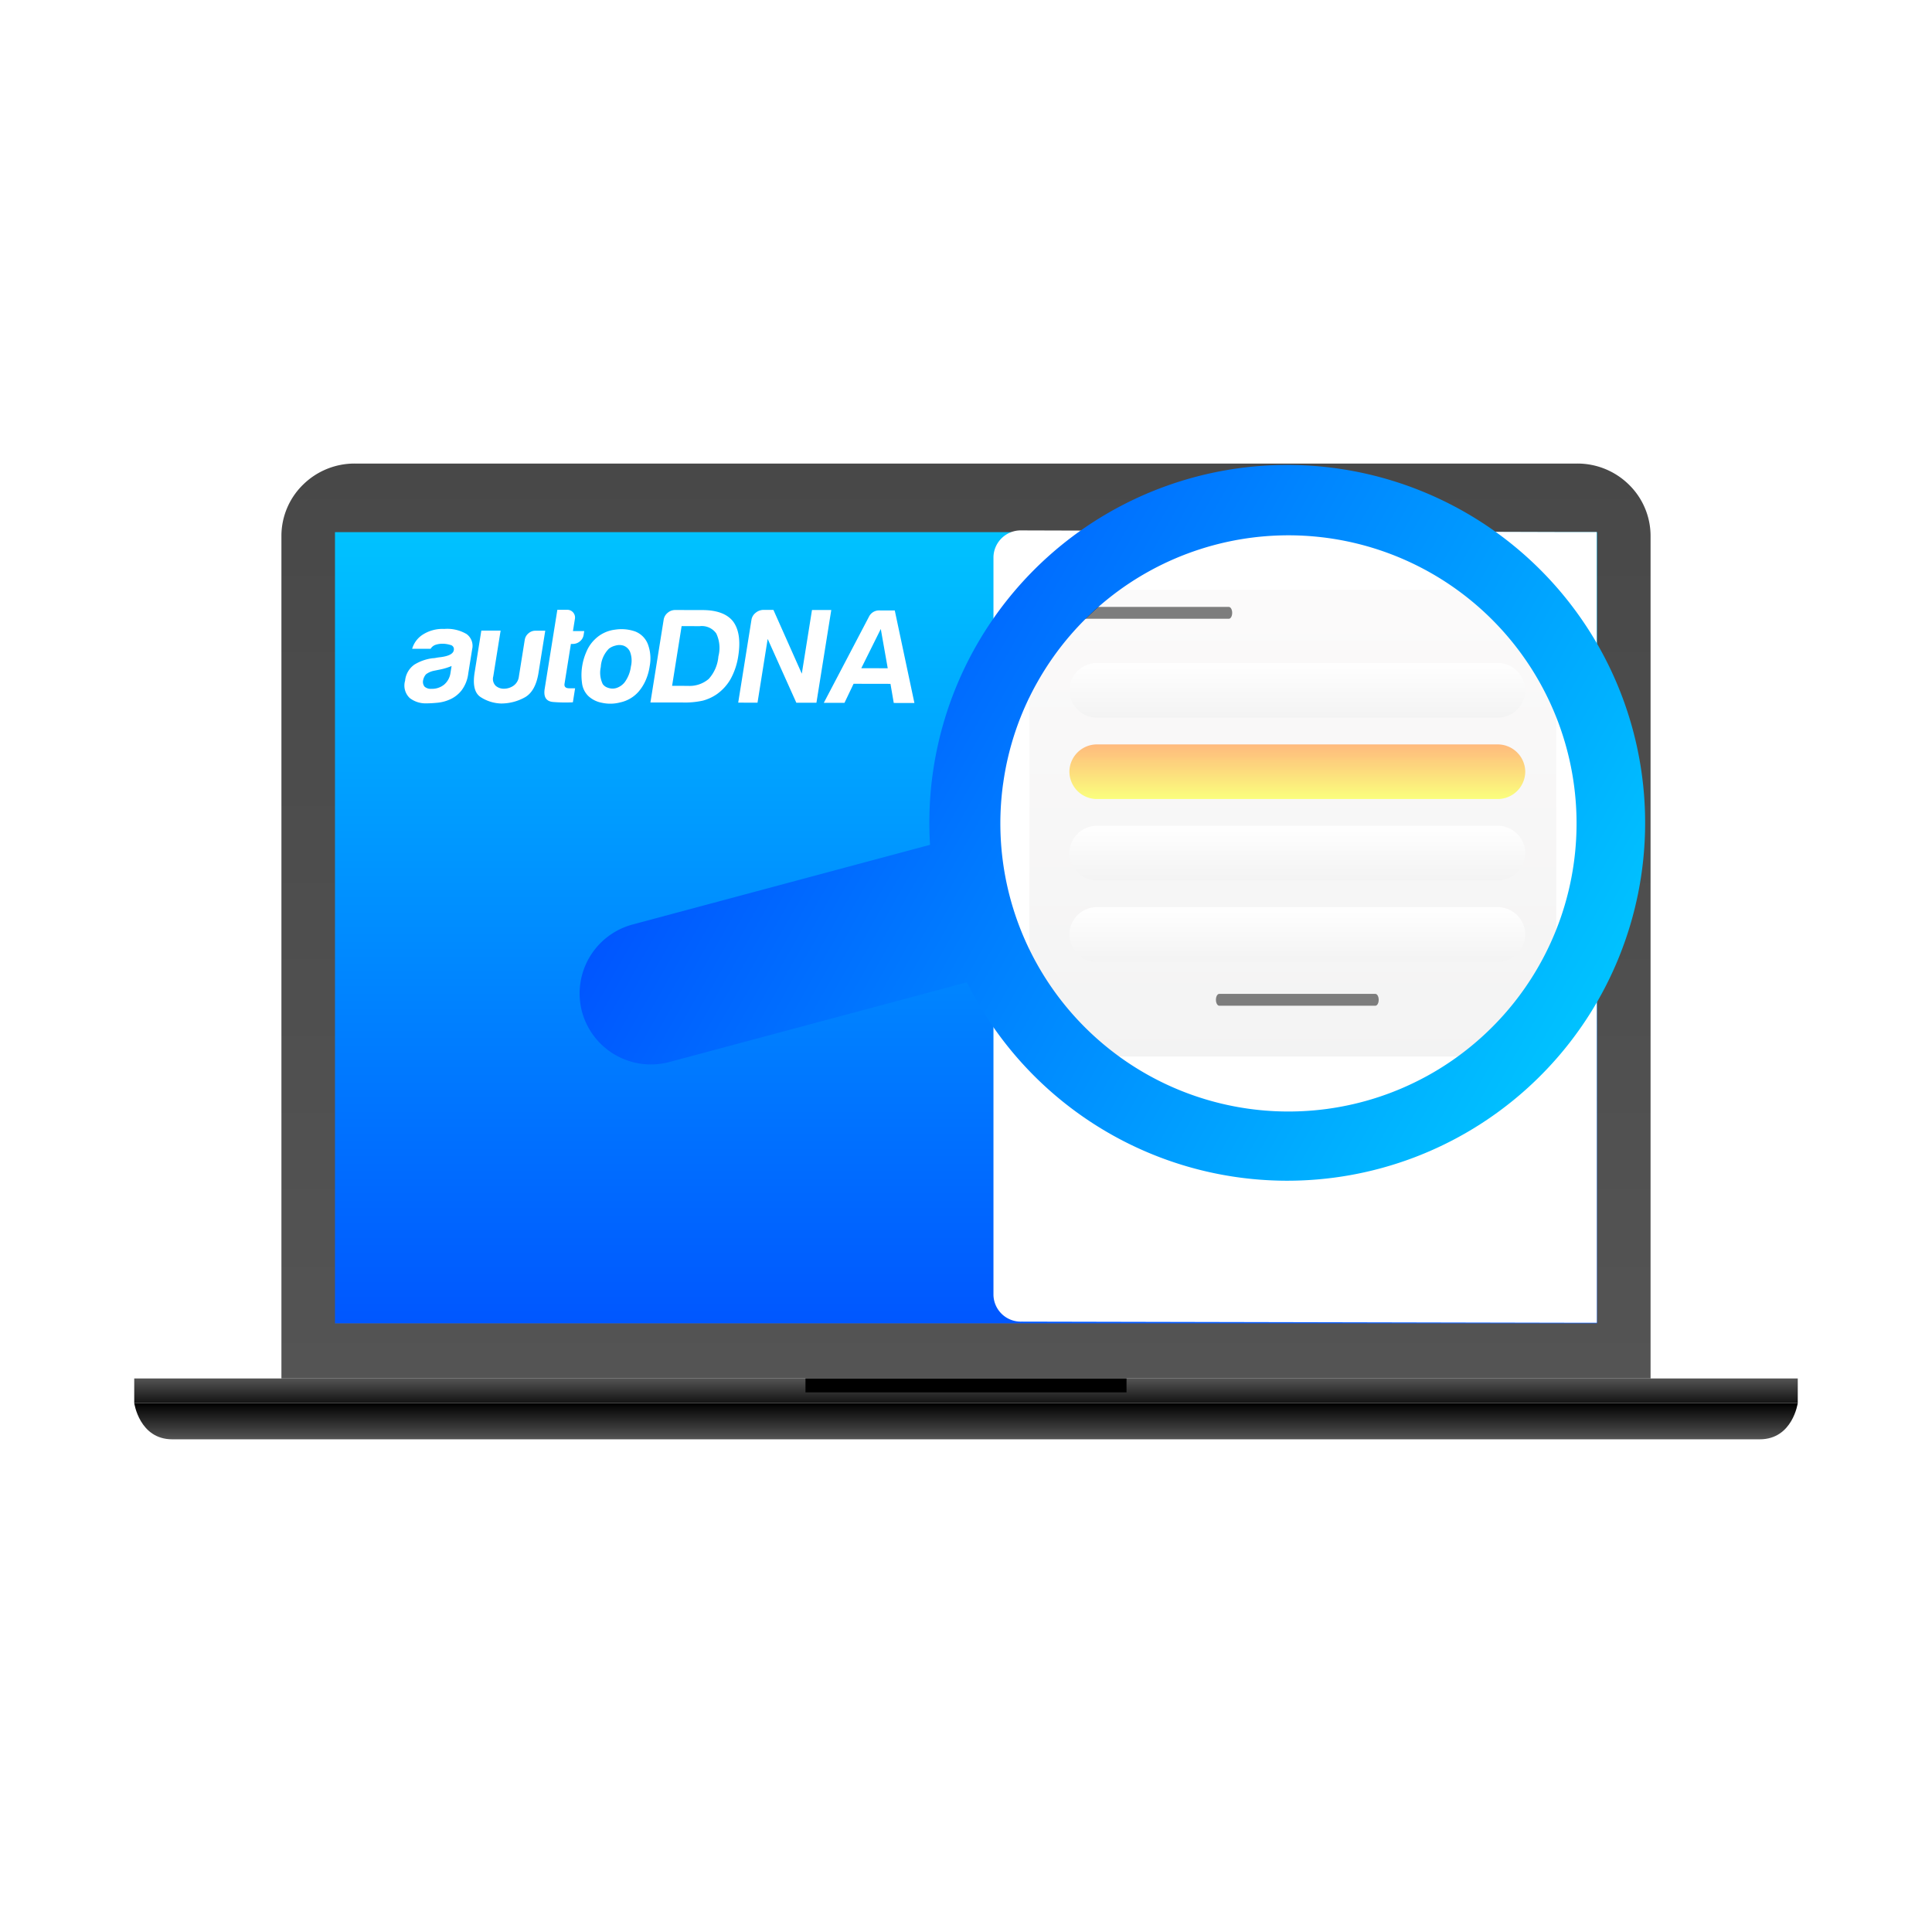 <svg xmlns="http://www.w3.org/2000/svg" xmlns:xlink="http://www.w3.org/1999/xlink" width="422" height="422" viewBox="0 0 422 422">
  <defs>
    <linearGradient id="linear-gradient" x1="0.5" x2="0.5" y2="1" gradientUnits="objectBoundingBox">
      <stop offset="0" stop-color="#00c2ff"/>
      <stop offset="1" stop-color="#0057ff"/>
    </linearGradient>
    <linearGradient id="linear-gradient-2" x1="0.5" x2="0.5" y2="1" gradientUnits="objectBoundingBox">
      <stop offset="0"/>
      <stop offset="0" stop-color="#484848"/>
      <stop offset="1" stop-color="#545454"/>
    </linearGradient>
    <filter id="Subtraction_263" x="46.476" y="86.252" width="329.056" height="229.842" filterUnits="userSpaceOnUse">
      <feOffset input="SourceAlpha"/>
      <feGaussianBlur stdDeviation="5" result="blur"/>
      <feFlood flood-opacity="0.161"/>
      <feComposite operator="in" in2="blur"/>
      <feComposite in="SourceGraphic"/>
    </filter>
    <linearGradient id="linear-gradient-3" x1="0.5" x2="0.5" y2="1" gradientUnits="objectBoundingBox">
      <stop offset="0"/>
      <stop offset="1" stop-color="#545454"/>
    </linearGradient>
    <filter id="Path_53688" x="14.32" y="291.451" width="393.36" height="37.928" filterUnits="userSpaceOnUse">
      <feOffset input="SourceAlpha"/>
      <feGaussianBlur stdDeviation="5" result="blur-2"/>
      <feFlood flood-opacity="0.161"/>
      <feComposite operator="in" in2="blur-2"/>
      <feComposite in="SourceGraphic"/>
    </filter>
    <linearGradient id="linear-gradient-4" y1="1.323" y2="0" xlink:href="#linear-gradient-3"/>
    <filter id="Path_53689" x="14.32" y="286.092" width="393.359" height="35.359" filterUnits="userSpaceOnUse">
      <feOffset input="SourceAlpha"/>
      <feGaussianBlur stdDeviation="5" result="blur-3"/>
      <feFlood flood-opacity="0.161"/>
      <feComposite operator="in" in2="blur-3"/>
      <feComposite in="SourceGraphic"/>
    </filter>
    <filter id="Path_50118" x="202" y="100.852" width="161.792" height="203.07" filterUnits="userSpaceOnUse">
      <feOffset input="SourceAlpha"/>
      <feGaussianBlur stdDeviation="5" result="blur-4"/>
      <feFlood flood-opacity="0.161"/>
      <feComposite operator="in" in2="blur-4"/>
      <feComposite in="SourceGraphic"/>
    </filter>
    <linearGradient id="linear-gradient-5" x1="0.5" x2="0.5" y2="1" gradientUnits="objectBoundingBox">
      <stop offset="0" stop-color="#f8f6f6"/>
      <stop offset="1" stop-color="#e8e8e8"/>
    </linearGradient>
    <filter id="Path_76493" x="220.353" y="124.326" width="124.078" height="110.93" filterUnits="userSpaceOnUse">
      <feOffset input="SourceAlpha"/>
      <feGaussianBlur stdDeviation="1.5" result="blur-5"/>
      <feFlood flood-opacity="0.161"/>
      <feComposite operator="in" in2="blur-5"/>
      <feComposite in="SourceGraphic"/>
    </filter>
    <linearGradient id="linear-gradient-6" x1="0.5" x2="0.5" y2="1" gradientUnits="objectBoundingBox">
      <stop offset="0" stop-color="#fff"/>
      <stop offset="1" stop-color="#e8e8e8"/>
    </linearGradient>
    <linearGradient id="linear-gradient-9" x1="0.5" x2="0.5" y2="1" gradientUnits="objectBoundingBox">
      <stop offset="0" stop-color="#f70"/>
      <stop offset="1" stop-color="#f7ff00"/>
    </linearGradient>
    <clipPath id="clip-path">
      <rect id="Rectangle_14323" data-name="Rectangle 14323" width="125.876" height="125.88" fill="#fff"/>
    </clipPath>
    <linearGradient id="linear-gradient-10" x1="0.5" x2="0.5" y2="1" gradientUnits="objectBoundingBox">
      <stop offset="0" stop-color="#00c2ff"/>
      <stop offset="1" stop-color="#0056ff"/>
    </linearGradient>
    <clipPath id="clip-Where_is_report">
      <rect width="422" height="422"/>
    </clipPath>
  </defs>
  <g id="Where_is_report" data-name="Where is report" clip-path="url(#clip-Where_is_report)">
    <rect id="Rectangle_23442" data-name="Rectangle 23442" width="277.445" height="173.272" transform="translate(72.786 115.867)" fill="url(#linear-gradient)"/>
    <g id="Group_82717" data-name="Group 82717" transform="translate(29.32 101.252)">
      <g transform="matrix(1, 0, 0, 1, -29.32, -101.25)" filter="url(#Subtraction_263)">
        <path id="Subtraction_263-2" data-name="Subtraction 263" d="M299.057,199.841H0V15.873A15.65,15.65,0,0,1,4.675,4.661,16.017,16.017,0,0,1,16,0H283.059a16.016,16.016,0,0,1,11.324,4.66,15.647,15.647,0,0,1,4.674,11.21V199.84ZM11.7,14.989V187.8H287.365V14.989Z" transform="translate(61.47 101.25)" fill="url(#linear-gradient-2)"/>
      </g>
      <g transform="matrix(1, 0, 0, 1, -29.32, -101.25)" filter="url(#Path_53688)">
        <path id="Path_53688-2" data-name="Path 53688" d="M355.06,175.581H8.3c-7.192,0-8.3-7.928-8.3-7.928H363.361s-1.1,7.928-8.3,7.928" transform="translate(29.32 138.8)" fill="url(#linear-gradient-3)"/>
      </g>
      <g transform="matrix(1, 0, 0, 1, -29.32, -101.25)" filter="url(#Path_53689)">
        <path id="Path_53689-2" data-name="Path 53689" d="M0,0H363.359V5.359H0Z" transform="translate(29.32 301.09)" fill="url(#linear-gradient-4)"/>
      </g>
      <g id="Group_27410" data-name="Group 27410" transform="translate(70.122 16.09)">
        <path id="Path_48649" data-name="Path 48649" d="M605.819,440.589l-98.348.254a8.883,8.883,0,0,0-8.9,8.819l.4,152.338a8.886,8.886,0,0,0,8.942,8.774l98.349-.254a8.884,8.884,0,0,0,8.9-8.819l-.4-152.338a8.885,8.885,0,0,0-8.918-8.773h-.024" transform="translate(-444.452 -440.589)" fill="none"/>
        <path id="Path_48652" data-name="Path 48652" d="M511.661,450.1l87.529-.184c1.6,0,2.893.954,2.9,2.14l.2,61.942c0,1.186-1.287,2.15-2.882,2.153l-87.529.185c-1.6,0-2.893-.955-2.9-2.141l-.2-61.942c0-1.186,1.287-2.149,2.882-2.153" transform="translate(-508.779 -416.672)" fill="none"/>
        <path id="Path_48653" data-name="Path 48653" d="M511.661,450.1l87.529-.184c1.6,0,2.893.954,2.9,2.14l.2,61.942c0,1.186-1.287,2.15-2.882,2.153l-87.529.185c-1.6,0-2.893-.955-2.9-2.141l-.2-61.942c0-1.186,1.287-2.149,2.882-2.153" transform="translate(-379.405 -416.672)" fill="none"/>
        <path id="Path_48651" data-name="Path 48651" d="M538.82,462.149c-.005.211,0,.42.007.628-.218-.02-.435-.035-.657-.04a9.782,9.782,0,0,0-6.82,17.013,9.781,9.781,0,0,0,6,17.317.336.336,0,0,0,.034,0c-.027.262-.048.527-.053.794a9.782,9.782,0,0,0,17.517,6.22,9.785,9.785,0,0,0,17.8-5.378v-.013q.252.019.508.025a9.783,9.783,0,0,0,6.343-17.421,9.783,9.783,0,0,0-5.507-17.7c-.308-.007-.613,0-.915.023.02-.214.036-.429.039-.647a9.781,9.781,0,0,0-17-6.838,9.756,9.756,0,0,0-7.288-3.527c-.079,0-.159,0-.237,0a9.784,9.784,0,0,0-9.776,9.551" transform="translate(-443.375 -440.147)" fill="none"/>
      </g>
      <rect id="Rectangle_14378" data-name="Rectangle 14378" width="70.123" height="3.04" transform="translate(146.619 199.84)"/>
    </g>
    <g id="Group_82718" data-name="Group 82718" transform="translate(88.328 133.197)">
      <path id="Path_50381" data-name="Path 50381" d="M112.907,46.248a8.557,8.557,0,0,1-2.8.787c-.959.095-1.8.144-2.52.142a5.634,5.634,0,0,1-3.606-1.152,3.754,3.754,0,0,1-1.02-3.8A4.826,4.826,0,0,1,105,38.709a10.007,10.007,0,0,1,3.985-1.389,3.906,3.906,0,0,0,.736-.086c.29-.058.617-.107.982-.145q2.7-.346,2.89-1.521a.933.933,0,0,0-.676-1.133c-.025-.006-.048-.011-.072-.015a5.956,5.956,0,0,0-1.673-.266,4.867,4.867,0,0,0-1.542.231,2.036,2.036,0,0,0-1.1.878l-4.029-.007a5.51,5.51,0,0,1,2.163-2.99,7.98,7.98,0,0,1,4.847-1.34,8.308,8.308,0,0,1,4.881,1.117,3.19,3.19,0,0,1,1.218,3.292l-.859,5.343a7.593,7.593,0,0,1-1.459,3.668,6.661,6.661,0,0,1-2.375,1.9m.193-7.224a13.251,13.251,0,0,1-2.468.758l-1.43.291a4.287,4.287,0,0,0-1.686.76,2.741,2.741,0,0,0-.628,1.291,1.657,1.657,0,0,0,.315,1.409,2.033,2.033,0,0,0,1.489.474,4.178,4.178,0,0,0,2.8-.934,4.085,4.085,0,0,0,1.376-2.577Z" transform="translate(-102.803 -26.744)" fill="#fff"/>
      <path id="Path_50382" data-name="Path 50382" d="M130.76,31.243,129.294,40.4q-.666,4.174-3.1,5.454a10.651,10.651,0,0,1-5.079,1.284,8.657,8.657,0,0,1-4.5-1.419q-1.929-1.294-1.281-5.347l1.465-9.161,4.211.009-1.6,9.983a2.12,2.12,0,0,0,.513,2.055,2.671,2.671,0,0,0,1.823.65,3.662,3.662,0,0,0,2.059-.642,2.855,2.855,0,0,0,1.2-2.053l1.278-7.985a2.321,2.321,0,0,1,.8-1.407,2.292,2.292,0,0,1,1.567-.584Z" transform="translate(-99.991 -26.672)" fill="#fff"/>
      <path id="Path_50383" data-name="Path 50383" d="M133.942,47.718a32.166,32.166,0,0,1-4.3-.068q-2.29-.182-1.856-2.883l2.765-17.255h2.166a1.635,1.635,0,0,1,1.289.589,1.667,1.667,0,0,1,.377,1.411l-.423,2.642h2.466l-.131.821a2.244,2.244,0,0,1-.831,1.438,2.379,2.379,0,0,1-1.533.555h-.421l-1.389,8.687c-.107.668.245,1,1.043,1h1.263Z" transform="translate(-97.139 -27.513)" fill="#fff"/>
      <path id="Path_50384" data-name="Path 50384" d="M135.784,45.534a4.764,4.764,0,0,1-1.35-2.852,12.413,12.413,0,0,1,.054-3.729,12.679,12.679,0,0,1,.959-3.17,7.993,7.993,0,0,1,1.841-2.64,7.55,7.55,0,0,1,4.363-2.075,9.1,9.1,0,0,1,4.389.39,4.867,4.867,0,0,1,2.882,3.061,8.923,8.923,0,0,1,.3,4.521,12,12,0,0,1-.939,3.229,9.946,9.946,0,0,1-1.447,2.287,7.375,7.375,0,0,1-4.05,2.4,8.486,8.486,0,0,1-4.013.08,5.893,5.893,0,0,1-2.987-1.5m4.541-10.328a6.176,6.176,0,0,0-1.787,4.019,5.719,5.719,0,0,0,.428,3.73,2.178,2.178,0,0,0,1.136.8,2.877,2.877,0,0,0,1.825.063,3.805,3.805,0,0,0,1.866-1.317,7.444,7.444,0,0,0,1.325-3.4,5.466,5.466,0,0,0-.184-3.173,2.488,2.488,0,0,0-1.378-1.35,2.966,2.966,0,0,0-1.8-.034,3.825,3.825,0,0,0-1.438.67Z" transform="translate(-95.639 -26.73)" fill="#fff"/>
      <path id="Path_50385" data-name="Path 50385" d="M146.591,47.744l2.893-18.082a2.411,2.411,0,0,1,.87-1.5,2.468,2.468,0,0,1,1.632-.614l5.955.012q4.75.009,6.7,2.48,1.931,2.59,1.125,7.638a15,15,0,0,1-1.621,4.871,10.329,10.329,0,0,1-3.068,3.4,9.938,9.938,0,0,1-3.052,1.4,18.181,18.181,0,0,1-4.456.4Zm4.734-3.632,3.429.006a6.419,6.419,0,0,0,4.574-1.518,8.329,8.329,0,0,0,2.111-4.929,7.344,7.344,0,0,0-.465-4.994,3.851,3.851,0,0,0-3.6-1.6l-3.969-.009Z" transform="translate(-92.849 -27.504)" fill="#fff"/>
      <path id="Path_50386" data-name="Path 50386" d="M162.215,47.787,165.108,29.7a2.418,2.418,0,0,1,.871-1.5,2.765,2.765,0,0,1,1.642-.671h2.285l6.2,13.933,2.225-13.915,4.211.009L179.3,47.809l-4.391-.007L168.65,33.869,166.431,47.8Z" transform="translate(-89.298 -27.509)" fill="#fff"/>
      <path id="Path_50387" data-name="Path 50387" d="M189.58,27.626l3.369.007,4.29,20.213-4.512-.01-.717-4.173-8.06-.016-1.989,4.167-4.512-.01,9.875-18.832a2.435,2.435,0,0,1,2.256-1.346m.314,4.05-4.259,8.567,5.776.014Z" transform="translate(-85.834 -27.488)" fill="#fff"/>
    </g>
    <g id="Group_82719" data-name="Group 82719" transform="translate(216.999 117.165)">
      <g transform="matrix(1, 0, 0, 1, -217, -117.16)" filter="url(#Path_50118)">
        <path id="Path_50118-2" data-name="Path 50118" d="M6.15,0,125.616.362h6.15V5.844l.025,161.216v6.011h-6.238l-119.4-.25A5.965,5.965,0,0,1,0,167.06V5.761A5.965,5.965,0,0,1,6.15,0Z" transform="translate(217 115.85)" fill="#fff"/>
      </g>
      <g transform="matrix(1, 0, 0, 1, -217, -117.16)" filter="url(#Path_76493)">
        <path id="Path_76493-2" data-name="Path 76493" d="M20.368,19H122.71c3.517,0,6.368,5.971,6.368,13.337v75.257c0,7.366-2.851,13.337-6.368,13.337H20.368c-3.517,0-6.368-5.971-6.368-13.337V32.337C14,24.971,16.851,19,20.368,19" transform="translate(210.85 109.83)" fill="url(#linear-gradient-5)"/>
      </g>
      <path id="Line_3665" data-name="Line 3665" d="M32.333.089h-34.1c-.4,0-.729-.58-.729-1.295S-2.174-2.5-1.771-2.5h34.1c.4,0,.729.58.729,1.295S32.736.089,32.333.089Z" transform="translate(51.087 102.423)"/>
      <path id="Line_3665-2" data-name="Line 3665" d="M32.333.089h-34.1c-.4,0-.729-.58-.729-1.295S-2.174-2.5-1.771-2.5h34.1c.4,0,.729.58.729,1.295S32.736.089,32.333.089Z" transform="translate(19.085 17.903)"/>
      <path id="Line_3671" data-name="Line 3671" d="M91,9.43H3.571A6.019,6.019,0,0,1-2.5,3.465,6.019,6.019,0,0,1,3.571-2.5H91a6.019,6.019,0,0,1,6.071,5.965A6.019,6.019,0,0,1,91,9.43Z" transform="translate(19.085 65.71)" fill="url(#linear-gradient-6)"/>
      <path id="Line_3671-2" data-name="Line 3671" d="M91,9.43H3.571A6.019,6.019,0,0,1-2.5,3.465,6.019,6.019,0,0,1,3.571-2.5H91a6.019,6.019,0,0,1,6.071,5.965A6.019,6.019,0,0,1,91,9.43Z" transform="translate(19.085 30.16)" fill="url(#linear-gradient-6)"/>
      <path id="Line_3671-3" data-name="Line 3671" d="M91,9.43H3.571A6.019,6.019,0,0,1-2.5,3.465,6.019,6.019,0,0,1,3.571-2.5H91a6.019,6.019,0,0,1,6.071,5.965A6.019,6.019,0,0,1,91,9.43Z" transform="translate(19.085 83.485)" fill="url(#linear-gradient-6)"/>
      <path id="Line_3671-4" data-name="Line 3671" d="M91,9.43H3.571A6.019,6.019,0,0,1-2.5,3.465,6.019,6.019,0,0,1,3.571-2.5H91a6.019,6.019,0,0,1,6.071,5.965A6.019,6.019,0,0,1,91,9.43Z" transform="translate(19.085 47.935)" fill="url(#linear-gradient-9)"/>
      <rect id="Rectangle_13399" data-name="Rectangle 13399" width="130.783" height="205.024" transform="translate(0 0)" fill="none"/>
    </g>
    <g id="Group_82720" data-name="Group 82720" transform="translate(387.964 151.11) rotate(120)">
      <g id="Group_27310" data-name="Group 27310" transform="translate(15.213 14.934)" opacity="0.49">
        <g id="Group_27309" data-name="Group 27309">
          <g id="Group_27308" data-name="Group 27308" clip-path="url(#clip-path)">
            <path id="Path_53655" data-name="Path 53655" d="M62.938,0A62.94,62.94,0,1,1,0,62.94,62.939,62.939,0,0,1,62.938,0" transform="translate(0 0)" fill="#fff"/>
          </g>
        </g>
      </g>
      <path id="Path_53654" data-name="Path 53654" d="M190.935,190.958a15.594,15.594,0,0,1-21.972,0l-47.606-47.608a78.174,78.174,0,1,1,21.988-21.985l47.591,47.6a15.592,15.592,0,0,1,0,21.988M101.74,136.229a62.929,62.929,0,1,0-23.571,4.585,62.294,62.294,0,0,0,23.557-4.585Z" transform="translate(0 0)" fill="url(#linear-gradient-10)"/>
    </g>
  </g>
</svg>
